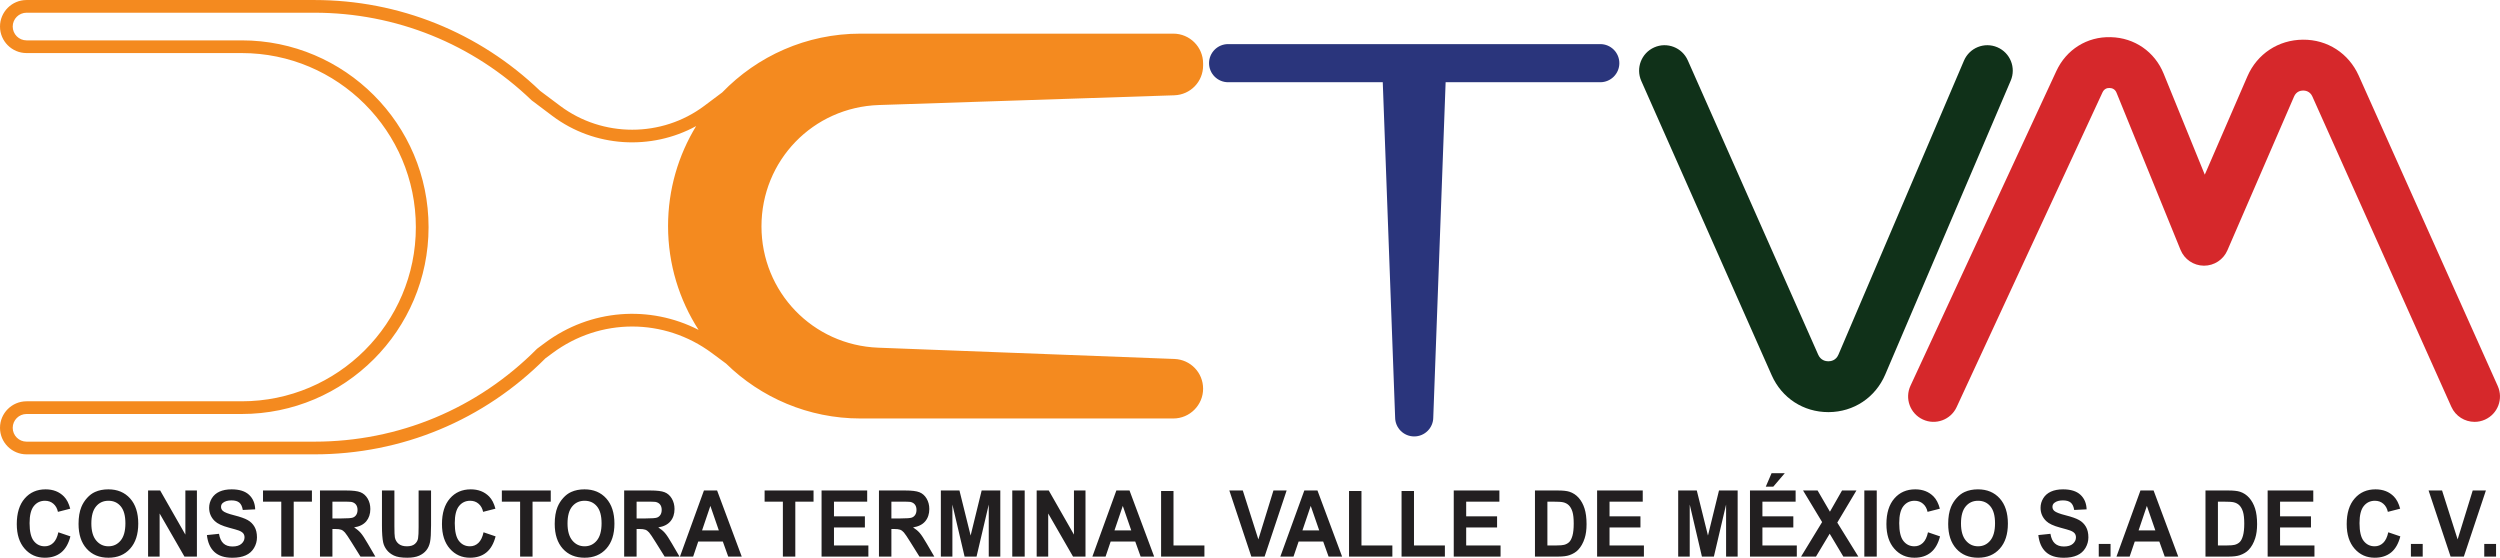 <?xml version="1.0" encoding="UTF-8"?>
<svg xmlns="http://www.w3.org/2000/svg" xmlns:xlink="http://www.w3.org/1999/xlink" width="557.59pt" height="124.4pt" viewBox="0 0 557.59 124.4" version="1.1">
<defs>
<clipPath id="clip1">
  <path d="M 425 8 L 557.59 8 L 557.59 95 L 425 95 Z M 425 8 "/>
</clipPath>
<clipPath id="clip2">
  <path d="M 3 105 L 557 105 L 557 124.398 L 3 124.398 Z M 3 105 "/>
</clipPath>
</defs>
<g id="surface1">
<path style=" stroke:none;fill-rule:nonzero;fill:rgb(95.699%,54.099%,12.199%);fill-opacity:1;" d="M 121.57 76.449 L 119.879 77.707 L 119.719 77.844 C 106.492 91.168 88.883 98.504 70.133 98.504 L 5.918 98.504 C 4.219 98.504 2.836 97.121 2.836 95.422 C 2.836 93.719 4.219 92.336 5.918 92.336 L 53.918 92.336 C 76.895 92.336 95.586 73.645 95.586 50.672 C 95.586 27.695 76.895 9.004 53.918 9.004 L 5.918 9.004 C 4.219 9.004 2.836 7.617 2.836 5.922 C 2.836 4.219 4.219 2.836 5.918 2.836 L 70.133 2.836 C 88.273 2.836 105.473 9.773 118.57 22.371 L 123.242 25.887 C 132.578 32.879 145.219 33.613 155.266 28.117 C 151.293 34.621 149 42.258 149 50.422 C 149 58.945 151.508 66.891 155.812 73.578 C 144.895 67.98 131.715 68.934 121.57 76.449 M 196.02 23.426 L 261.914 21.254 C 265.516 21.133 268.336 18.219 268.336 14.617 L 268.336 14.141 C 268.336 10.48 265.355 7.504 261.695 7.504 L 191.918 7.504 C 179.824 7.504 168.895 12.535 161.086 20.609 L 157.07 23.617 C 147.613 30.703 134.398 30.703 124.941 23.617 L 120.473 20.27 C 106.852 7.199 88.98 0.004 70.133 0.004 L 5.918 0.004 C 2.656 0.004 0 2.656 0 5.922 C 0 9.184 2.656 11.836 5.918 11.836 L 53.918 11.836 C 75.328 11.836 92.75 29.258 92.75 50.672 C 92.75 72.082 75.328 89.504 53.918 89.504 L 5.918 89.504 C 2.656 89.504 0 92.156 0 95.422 C 0 98.684 2.656 101.336 5.918 101.336 L 70.133 101.336 C 89.609 101.336 107.902 93.73 121.652 79.918 L 123.262 78.727 C 133.875 70.859 148.137 70.859 158.754 78.727 L 161.938 81.09 C 169.68 88.656 180.262 93.336 191.918 93.336 L 261.695 93.336 C 265.355 93.336 268.336 90.359 268.336 86.699 C 268.336 83.113 265.531 80.199 261.945 80.062 L 195.883 77.547 C 181.277 76.992 169.836 65.105 169.836 50.488 C 169.836 35.801 181.336 23.91 196.02 23.426 "/>
<path style=" stroke:none;fill-rule:nonzero;fill:rgb(16.499%,20.799%,48.599%);fill-opacity:1;" d="M 356.918 9.836 L 273.918 9.836 C 271.57 9.836 269.664 11.738 269.664 14.086 C 269.664 16.434 271.57 18.34 273.918 18.34 L 308.406 18.34 L 311.164 93.086 C 311.164 95.434 313.066 97.34 315.418 97.34 C 317.766 97.34 319.672 95.434 319.672 93.086 L 322.426 18.34 L 356.918 18.34 C 359.266 18.34 361.172 16.434 361.172 14.086 C 361.172 11.738 359.266 9.836 356.918 9.836 "/>
<path style=" stroke:none;fill-rule:nonzero;fill:rgb(6.299%,19.199%,9.799%);fill-opacity:1;" d="M 407.773 91.918 C 402.234 91.918 397.41 88.781 395.16 83.711 L 366.066 18.051 C 364.797 15.188 366.09 11.84 368.953 10.57 C 371.816 9.301 375.164 10.594 376.434 13.457 L 405.527 79.117 C 406.098 80.398 407.223 80.582 407.797 80.582 C 408.398 80.578 409.492 80.379 410.043 79.086 L 438.035 13.527 C 439.266 10.648 442.594 9.312 445.477 10.539 C 448.355 11.77 449.695 15.102 448.465 17.98 L 420.473 83.539 C 418.281 88.668 413.453 91.883 407.875 91.918 "/>
<g clip-path="url(#clip1)" clip-rule="nonzero">
<path style=" stroke:none;fill-rule:nonzero;fill:rgb(83.899%,15.7%,16.899%);fill-opacity:1;" d="M 551.922 94.09 C 549.754 94.09 547.688 92.844 546.742 90.738 L 515.734 21.508 C 515.219 20.355 514.188 20.191 513.688 20.191 C 513.145 20.195 512.16 20.375 511.656 21.535 L 496.785 55.844 C 495.887 57.914 493.844 59.258 491.586 59.258 C 491.562 59.258 491.543 59.258 491.52 59.258 C 489.238 59.23 487.195 57.84 486.336 55.727 L 472.066 20.691 C 471.719 19.832 471.031 19.637 470.52 19.625 C 469.992 19.602 469.316 19.777 468.926 20.617 L 436.395 90.805 C 435.078 93.645 431.703 94.879 428.867 93.562 C 426.023 92.246 424.789 88.879 426.105 86.035 L 458.637 15.852 C 460.855 11.062 465.48 8.129 470.789 8.289 C 476.062 8.414 480.578 11.527 482.566 16.414 L 491.746 38.957 L 501.254 17.023 C 503.426 12.016 508.164 8.887 513.621 8.852 C 519.105 8.797 523.852 11.895 526.082 16.875 L 557.09 86.102 C 558.371 88.961 557.094 92.316 554.234 93.594 C 553.48 93.93 552.695 94.09 551.922 94.09 "/>
</g>
<g clip-path="url(#clip2)" clip-rule="nonzero">
<path style=" stroke:none;fill-rule:nonzero;fill:rgb(13.3%,12.199%,12.5%);fill-opacity:1;" d="M 554.078 121.312 L 556.711 121.312 L 556.711 124.137 L 554.078 124.137 Z M 546.57 124.137 L 541.66 109.395 L 544.668 109.395 L 548.141 120.305 L 551.504 109.395 L 554.445 109.395 L 549.527 124.137 Z M 537.719 121.312 L 540.352 121.312 L 540.352 124.137 L 537.719 124.137 Z M 532.672 118.719 L 535.359 119.633 C 534.945 121.242 534.262 122.438 533.305 123.219 C 532.344 124 531.129 124.391 529.656 124.391 C 527.832 124.391 526.336 123.723 525.16 122.383 C 523.984 121.043 523.398 119.215 523.398 116.895 C 523.398 114.441 523.988 112.535 525.172 111.18 C 526.348 109.82 527.902 109.141 529.824 109.141 C 531.504 109.141 532.867 109.672 533.918 110.738 C 534.539 111.371 535.008 112.277 535.32 113.457 L 532.578 114.16 C 532.414 113.395 532.074 112.793 531.562 112.352 C 531.047 111.906 530.422 111.688 529.684 111.688 C 528.664 111.688 527.84 112.078 527.207 112.863 C 526.574 113.648 526.258 114.918 526.258 116.676 C 526.258 118.539 526.566 119.867 527.191 120.656 C 527.816 121.449 528.629 121.844 529.629 121.844 C 530.363 121.844 530.996 121.594 531.527 121.09 C 532.059 120.586 532.441 119.797 532.672 118.719 M 505.766 124.137 L 505.766 109.395 L 515.945 109.395 L 515.945 111.887 L 508.535 111.887 L 508.535 115.156 L 515.43 115.156 L 515.43 117.641 L 508.535 117.641 L 508.535 121.652 L 516.207 121.652 L 516.207 124.137 Z M 494.676 111.887 L 494.676 121.652 L 496.746 121.652 C 497.52 121.652 498.078 121.605 498.422 121.512 C 498.871 121.391 499.246 121.188 499.543 120.898 C 499.84 120.609 500.078 120.137 500.266 119.477 C 500.453 118.816 500.551 117.914 500.551 116.773 C 500.551 115.637 500.453 114.762 500.266 114.148 C 500.078 113.539 499.816 113.062 499.48 112.723 C 499.145 112.379 498.715 112.148 498.199 112.027 C 497.809 111.934 497.051 111.887 495.922 111.887 Z M 491.902 109.395 L 496.973 109.395 C 498.113 109.395 498.984 109.484 499.586 109.672 C 500.391 109.93 501.078 110.383 501.652 111.031 C 502.227 111.684 502.664 112.48 502.965 113.422 C 503.266 114.363 503.414 115.523 503.414 116.906 C 503.414 118.121 503.273 119.168 502.992 120.043 C 502.648 121.117 502.16 121.984 501.523 122.648 C 501.043 123.152 500.391 123.543 499.574 123.828 C 498.965 124.035 498.145 124.137 497.121 124.137 L 491.902 124.137 Z M 480.723 118.305 L 478.828 112.832 L 476.977 118.305 Z M 485.824 124.137 L 482.809 124.137 L 481.609 120.789 L 476.125 120.789 L 474.988 124.137 L 472.051 124.137 L 477.398 109.395 L 480.328 109.395 Z M 468.098 121.312 L 470.73 121.312 L 470.73 124.137 L 468.098 124.137 Z M 454.621 119.34 L 457.32 119.059 C 457.48 120.031 457.809 120.746 458.305 121.199 C 458.805 121.656 459.473 121.887 460.316 121.887 C 461.211 121.887 461.883 121.684 462.336 121.277 C 462.785 120.871 463.012 120.398 463.012 119.852 C 463.012 119.504 462.918 119.207 462.727 118.961 C 462.535 118.719 462.203 118.504 461.73 118.324 C 461.406 118.203 460.664 117.988 459.512 117.68 C 458.023 117.285 456.98 116.801 456.383 116.223 C 455.539 115.41 455.117 114.422 455.117 113.254 C 455.117 112.504 455.316 111.801 455.715 111.148 C 456.109 110.492 456.68 109.996 457.426 109.652 C 458.172 109.312 459.074 109.141 460.129 109.141 C 461.852 109.141 463.148 109.547 464.02 110.359 C 464.891 111.168 465.348 112.254 465.391 113.605 L 462.617 113.738 C 462.5 112.98 462.246 112.438 461.855 112.105 C 461.465 111.773 460.883 111.605 460.102 111.605 C 459.297 111.605 458.664 111.781 458.211 112.141 C 457.914 112.367 457.77 112.672 457.77 113.055 C 457.77 113.402 457.906 113.703 458.18 113.949 C 458.531 114.266 459.379 114.594 460.727 114.934 C 462.074 115.277 463.074 115.629 463.719 115.996 C 464.367 116.359 464.871 116.859 465.238 117.492 C 465.602 118.129 465.785 118.91 465.785 119.844 C 465.785 120.688 465.566 121.48 465.129 122.219 C 464.691 122.953 464.074 123.504 463.273 123.859 C 462.477 124.219 461.48 124.398 460.289 124.398 C 458.551 124.398 457.219 123.969 456.289 123.105 C 455.359 122.246 454.805 120.988 454.621 119.34 M 437.371 116.754 C 437.371 118.426 437.73 119.691 438.445 120.551 C 439.164 121.414 440.078 121.844 441.184 121.844 C 442.285 121.844 443.195 121.418 443.902 120.562 C 444.609 119.707 444.965 118.426 444.965 116.715 C 444.965 115.023 444.621 113.766 443.93 112.934 C 443.242 112.102 442.324 111.688 441.184 111.688 C 440.039 111.688 439.117 112.105 438.422 112.949 C 437.719 113.789 437.371 115.059 437.371 116.754 M 434.516 116.855 C 434.516 115.355 434.723 114.094 435.141 113.074 C 435.453 112.324 435.879 111.648 436.422 111.055 C 436.961 110.457 437.551 110.012 438.195 109.727 C 439.051 109.336 440.035 109.141 441.152 109.141 C 443.176 109.141 444.797 109.816 446.012 111.164 C 447.223 112.512 447.832 114.387 447.832 116.785 C 447.832 119.168 447.227 121.027 446.023 122.371 C 444.82 123.719 443.207 124.391 441.191 124.391 C 439.148 124.391 437.527 123.723 436.32 122.383 C 435.117 121.043 434.516 119.203 434.516 116.855 M 430.012 118.719 L 432.699 119.633 C 432.285 121.242 431.602 122.438 430.641 123.219 C 429.684 124 428.469 124.391 426.992 124.391 C 425.172 124.391 423.672 123.723 422.5 122.383 C 421.324 121.043 420.738 119.215 420.738 116.895 C 420.738 114.441 421.328 112.535 422.508 111.18 C 423.688 109.82 425.238 109.141 427.164 109.141 C 428.844 109.141 430.207 109.672 431.258 110.738 C 431.879 111.371 432.348 112.277 432.66 113.457 L 429.914 114.16 C 429.754 113.395 429.414 112.793 428.898 112.352 C 428.387 111.906 427.758 111.688 427.023 111.688 C 426.004 111.688 425.18 112.078 424.547 112.863 C 423.91 113.648 423.594 114.918 423.594 116.676 C 423.594 118.539 423.906 119.867 424.531 120.656 C 425.156 121.449 425.969 121.844 426.969 121.844 C 427.703 121.844 428.336 121.594 428.867 121.09 C 429.398 120.586 429.777 119.797 430.012 118.719 M 415.812 109.395 L 418.582 109.395 L 418.582 124.137 L 415.812 124.137 Z M 401.707 124.137 L 406.398 116.441 L 402.148 109.395 L 405.387 109.395 L 408.141 114.129 L 410.84 109.395 L 414.051 109.395 L 409.781 116.555 L 414.473 124.137 L 411.129 124.137 L 408.086 119.039 L 405.031 124.137 Z M 393.832 108.547 L 395.125 105.539 L 398.074 105.539 L 395.5 108.547 Z M 390.309 124.137 L 390.309 109.395 L 400.488 109.395 L 400.488 111.887 L 393.082 111.887 L 393.082 115.156 L 399.977 115.156 L 399.977 117.641 L 393.082 117.641 L 393.082 121.652 L 400.754 121.652 L 400.754 124.137 Z M 374.297 124.137 L 374.297 109.395 L 378.445 109.395 L 380.938 119.449 L 383.398 109.395 L 387.559 109.395 L 387.559 124.137 L 384.98 124.137 L 384.98 112.531 L 382.258 124.137 L 379.59 124.137 L 376.871 112.531 L 376.871 124.137 Z M 356.211 124.137 L 356.211 109.395 L 366.391 109.395 L 366.391 111.887 L 358.984 111.887 L 358.984 115.156 L 365.879 115.156 L 365.879 117.641 L 358.984 117.641 L 358.984 121.652 L 366.652 121.652 L 366.652 124.137 Z M 345.125 111.887 L 345.125 121.652 L 347.191 121.652 C 347.969 121.652 348.527 121.605 348.871 121.512 C 349.32 121.391 349.691 121.188 349.988 120.898 C 350.285 120.609 350.527 120.137 350.715 119.477 C 350.902 118.816 350.996 117.914 350.996 116.773 C 350.996 115.637 350.902 114.762 350.715 114.148 C 350.527 113.539 350.266 113.062 349.93 112.723 C 349.59 112.379 349.164 112.148 348.645 112.027 C 348.258 111.934 347.5 111.887 346.367 111.887 Z M 342.352 109.395 L 347.418 109.395 C 348.559 109.395 349.43 109.484 350.031 109.672 C 350.836 109.93 351.527 110.383 352.102 111.031 C 352.676 111.684 353.113 112.48 353.41 113.422 C 353.711 114.363 353.859 115.523 353.859 116.906 C 353.859 118.121 353.723 119.168 353.441 120.043 C 353.098 121.117 352.605 121.984 351.969 122.648 C 351.488 123.152 350.84 123.543 350.02 123.828 C 349.41 124.035 348.594 124.137 347.566 124.137 L 342.352 124.137 Z M 324.238 124.137 L 324.238 109.395 L 334.418 109.395 L 334.418 111.887 L 327.012 111.887 L 327.012 115.156 L 333.902 115.156 L 333.902 117.641 L 327.012 117.641 L 327.012 121.652 L 334.68 121.652 L 334.68 124.137 Z M 312.598 124.137 L 312.598 109.516 L 315.371 109.516 L 315.371 121.652 L 322.262 121.652 L 322.262 124.137 Z M 300.883 124.137 L 300.883 109.516 L 303.656 109.516 L 303.656 121.652 L 310.547 121.652 L 310.547 124.137 Z M 294.234 118.305 L 292.34 112.832 L 290.488 118.305 Z M 299.336 124.137 L 296.32 124.137 L 295.121 120.789 L 289.637 120.789 L 288.5 124.137 L 285.562 124.137 L 290.91 109.395 L 293.84 109.395 Z M 279.09 124.137 L 274.184 109.395 L 277.188 109.395 L 280.66 120.305 L 284.023 109.395 L 286.965 109.395 L 282.051 124.137 Z M 258.965 124.137 L 258.965 109.516 L 261.734 109.516 L 261.734 121.652 L 268.629 121.652 L 268.629 124.137 Z M 252.312 118.305 L 250.422 112.832 L 248.566 118.305 Z M 257.418 124.137 L 254.402 124.137 L 253.203 120.789 L 247.715 120.789 L 246.582 124.137 L 243.641 124.137 L 248.988 109.395 L 251.922 109.395 Z M 231.215 124.137 L 231.215 109.395 L 233.91 109.395 L 239.531 119.238 L 239.531 109.395 L 242.105 109.395 L 242.105 124.137 L 239.324 124.137 L 233.789 114.523 L 233.789 124.137 Z M 225.773 109.395 L 228.543 109.395 L 228.543 124.137 L 225.773 124.137 Z M 209.844 124.137 L 209.844 109.395 L 213.992 109.395 L 216.484 119.449 L 218.945 109.395 L 223.105 109.395 L 223.105 124.137 L 220.527 124.137 L 220.527 112.531 L 217.805 124.137 L 215.137 124.137 L 212.418 112.531 L 212.418 124.137 Z M 198.812 115.629 L 200.863 115.629 C 202.191 115.629 203.023 115.566 203.352 115.445 C 203.684 115.328 203.941 115.117 204.129 114.824 C 204.316 114.527 204.41 114.16 204.41 113.719 C 204.41 113.223 204.289 112.82 204.039 112.516 C 203.797 112.211 203.445 112.02 202.996 111.938 C 202.773 111.902 202.098 111.887 200.973 111.887 L 198.812 111.887 Z M 196.039 124.137 L 196.039 109.395 L 201.871 109.395 C 203.34 109.395 204.406 109.523 205.07 109.789 C 205.738 110.055 206.27 110.527 206.668 111.203 C 207.066 111.883 207.27 112.656 207.27 113.527 C 207.27 114.633 206.965 115.547 206.359 116.27 C 205.754 116.988 204.848 117.441 203.645 117.629 C 204.242 118.008 204.738 118.418 205.129 118.867 C 205.52 119.316 206.043 120.113 206.707 121.262 L 208.383 124.137 L 205.066 124.137 L 203.062 120.93 C 202.352 119.781 201.863 119.062 201.602 118.762 C 201.34 118.465 201.062 118.258 200.77 118.148 C 200.477 118.039 200.012 117.98 199.371 117.98 L 198.812 117.98 L 198.812 124.137 Z M 183.238 124.137 L 183.238 109.395 L 193.414 109.395 L 193.414 111.887 L 186.008 111.887 L 186.008 115.156 L 192.902 115.156 L 192.902 117.641 L 186.008 117.641 L 186.008 121.652 L 193.68 121.652 L 193.68 124.137 Z M 174.609 124.137 L 174.609 111.887 L 170.535 111.887 L 170.535 109.395 L 181.449 109.395 L 181.449 111.887 L 177.383 111.887 L 177.383 124.137 Z M 160.328 118.305 L 158.438 112.832 L 156.582 118.305 Z M 165.434 124.137 L 162.418 124.137 L 161.219 120.789 L 155.73 120.789 L 154.598 124.137 L 151.656 124.137 L 157.004 109.395 L 159.938 109.395 Z M 141.984 115.629 L 144.035 115.629 C 145.363 115.629 146.195 115.566 146.523 115.445 C 146.855 115.328 147.113 115.117 147.301 114.824 C 147.488 114.527 147.582 114.16 147.582 113.719 C 147.582 113.223 147.461 112.82 147.215 112.516 C 146.969 112.211 146.617 112.02 146.168 111.938 C 145.945 111.902 145.27 111.887 144.145 111.887 L 141.984 111.887 Z M 139.211 124.137 L 139.211 109.395 L 145.047 109.395 C 146.512 109.395 147.578 109.523 148.242 109.789 C 148.91 110.055 149.441 110.527 149.84 111.203 C 150.238 111.883 150.441 112.656 150.441 113.527 C 150.441 114.633 150.137 115.547 149.531 116.27 C 148.926 116.988 148.02 117.441 146.816 117.629 C 147.414 118.008 147.91 118.418 148.301 118.867 C 148.691 119.316 149.215 120.113 149.879 121.262 L 151.555 124.137 L 148.238 124.137 L 146.234 120.93 C 145.523 119.781 145.035 119.062 144.773 118.762 C 144.512 118.465 144.234 118.258 143.941 118.148 C 143.648 118.039 143.18 117.98 142.547 117.98 L 141.984 117.98 L 141.984 124.137 Z M 126.578 116.754 C 126.578 118.426 126.938 119.691 127.652 120.551 C 128.371 121.414 129.285 121.844 130.387 121.844 C 131.492 121.844 132.402 121.418 133.109 120.562 C 133.816 119.707 134.172 118.426 134.172 116.715 C 134.172 115.023 133.828 113.766 133.137 112.934 C 132.445 112.102 131.531 111.688 130.387 111.688 C 129.246 111.688 128.324 112.105 127.625 112.949 C 126.926 113.789 126.578 115.059 126.578 116.754 M 123.723 116.855 C 123.723 115.355 123.93 114.094 124.348 113.074 C 124.66 112.324 125.086 111.648 125.625 111.055 C 126.164 110.457 126.758 110.012 127.402 109.727 C 128.258 109.336 129.242 109.141 130.359 109.141 C 132.383 109.141 134.004 109.816 135.215 111.164 C 136.43 112.512 137.039 114.387 137.039 116.785 C 137.039 119.168 136.434 121.027 135.23 122.371 C 134.023 123.719 132.414 124.391 130.398 124.391 C 128.355 124.391 126.734 123.723 125.527 122.383 C 124.324 121.043 123.723 119.203 123.723 116.855 M 116.004 124.137 L 116.004 111.887 L 111.93 111.887 L 111.93 109.395 L 122.84 109.395 L 122.84 111.887 L 118.777 111.887 L 118.777 124.137 Z M 107.848 118.719 L 110.535 119.633 C 110.121 121.242 109.438 122.438 108.48 123.219 C 107.52 124 106.305 124.391 104.832 124.391 C 103.008 124.391 101.512 123.723 100.336 122.383 C 99.16 121.043 98.574 119.215 98.574 116.895 C 98.574 114.441 99.164 112.535 100.344 111.18 C 101.523 109.82 103.074 109.141 105 109.141 C 106.68 109.141 108.043 109.672 109.094 110.738 C 109.719 111.371 110.184 112.277 110.496 113.457 L 107.754 114.16 C 107.59 113.395 107.254 112.793 106.738 112.352 C 106.223 111.906 105.598 111.688 104.859 111.688 C 103.844 111.688 103.016 112.078 102.383 112.863 C 101.746 113.648 101.43 114.918 101.43 116.676 C 101.43 118.539 101.742 119.867 102.367 120.656 C 102.992 121.449 103.805 121.844 104.805 121.844 C 105.539 121.844 106.176 121.594 106.703 121.09 C 107.234 120.586 107.617 119.797 107.848 118.719 M 85.191 109.395 L 87.965 109.395 L 87.965 117.379 C 87.965 118.648 88 119.469 88.066 119.844 C 88.184 120.445 88.469 120.93 88.914 121.297 C 89.363 121.664 89.973 121.844 90.746 121.844 C 91.531 121.844 92.125 121.672 92.523 121.324 C 92.926 120.98 93.164 120.559 93.246 120.055 C 93.328 119.551 93.367 118.719 93.367 117.551 L 93.367 109.395 L 96.141 109.395 L 96.141 117.137 C 96.141 118.906 96.066 120.156 95.914 120.891 C 95.766 121.621 95.488 122.234 95.086 122.738 C 94.684 123.242 94.145 123.645 93.473 123.941 C 92.797 124.238 91.918 124.391 90.828 124.391 C 89.52 124.391 88.523 124.227 87.848 123.902 C 87.168 123.578 86.637 123.152 86.242 122.633 C 85.848 122.113 85.59 121.57 85.465 121 C 85.281 120.152 85.191 118.906 85.191 117.258 Z M 74.141 115.629 L 76.191 115.629 C 77.523 115.629 78.352 115.566 78.684 115.445 C 79.016 115.328 79.273 115.117 79.461 114.824 C 79.648 114.527 79.742 114.16 79.742 113.719 C 79.742 113.223 79.617 112.82 79.371 112.516 C 79.125 112.211 78.777 112.02 78.328 111.938 C 78.102 111.902 77.43 111.887 76.305 111.887 L 74.141 111.887 Z M 71.367 124.137 L 71.367 109.395 L 77.203 109.395 C 78.672 109.395 79.738 109.523 80.402 109.789 C 81.066 110.055 81.598 110.527 82 111.203 C 82.398 111.883 82.598 112.656 82.598 113.527 C 82.598 114.633 82.293 115.547 81.691 116.27 C 81.082 116.988 80.18 117.441 78.973 117.629 C 79.574 118.008 80.066 118.418 80.457 118.867 C 80.848 119.316 81.375 120.113 82.035 121.262 L 83.715 124.137 L 80.398 124.137 L 78.395 120.93 C 77.68 119.781 77.195 119.062 76.93 118.762 C 76.668 118.465 76.391 118.258 76.098 118.148 C 75.805 118.039 75.34 117.98 74.703 117.98 L 74.141 117.98 L 74.141 124.137 Z M 62.734 124.137 L 62.734 111.887 L 58.66 111.887 L 58.66 109.395 L 69.57 109.395 L 69.57 111.887 L 65.508 111.887 L 65.508 124.137 Z M 46.148 119.34 L 48.844 119.059 C 49.008 120.031 49.34 120.746 49.832 121.199 C 50.328 121.656 51 121.887 51.844 121.887 C 52.734 121.887 53.41 121.684 53.859 121.277 C 54.312 120.871 54.539 120.398 54.539 119.852 C 54.539 119.504 54.445 119.207 54.254 118.961 C 54.062 118.719 53.73 118.504 53.258 118.324 C 52.93 118.203 52.191 117.988 51.035 117.68 C 49.551 117.285 48.508 116.801 47.91 116.223 C 47.066 115.41 46.645 114.422 46.645 113.254 C 46.645 112.504 46.844 111.801 47.238 111.148 C 47.637 110.492 48.207 109.996 48.953 109.652 C 49.699 109.312 50.598 109.141 51.656 109.141 C 53.379 109.141 54.676 109.547 55.547 110.359 C 56.418 111.168 56.875 112.254 56.918 113.605 L 54.148 113.738 C 54.027 112.98 53.773 112.438 53.383 112.105 C 52.992 111.773 52.406 111.605 51.629 111.605 C 50.82 111.605 50.191 111.781 49.734 112.141 C 49.441 112.367 49.297 112.672 49.297 113.055 C 49.297 113.402 49.434 113.703 49.707 113.949 C 50.055 114.266 50.906 114.594 52.254 114.934 C 53.602 115.277 54.602 115.629 55.246 115.996 C 55.895 116.359 56.398 116.859 56.766 117.492 C 57.129 118.129 57.312 118.91 57.312 119.844 C 57.312 120.688 57.094 121.48 56.656 122.219 C 56.219 122.953 55.602 123.504 54.801 123.859 C 54.004 124.219 53.008 124.398 51.816 124.398 C 50.078 124.398 48.746 123.969 47.816 123.105 C 46.887 122.246 46.328 120.988 46.148 119.34 M 33.027 124.137 L 33.027 109.395 L 35.723 109.395 L 41.344 119.238 L 41.344 109.395 L 43.918 109.395 L 43.918 124.137 L 41.137 124.137 L 35.602 114.523 L 35.602 124.137 Z M 20.375 116.754 C 20.375 118.426 20.734 119.691 21.453 120.551 C 22.172 121.414 23.082 121.844 24.188 121.844 C 25.293 121.844 26.199 121.418 26.906 120.562 C 27.617 119.707 27.969 118.426 27.969 116.715 C 27.969 115.023 27.625 113.766 26.934 112.934 C 26.246 112.102 25.328 111.688 24.188 111.688 C 23.043 111.688 22.125 112.105 21.426 112.949 C 20.723 113.789 20.375 115.059 20.375 116.754 M 17.52 116.855 C 17.52 115.355 17.727 114.094 18.148 113.074 C 18.457 112.324 18.887 111.648 19.426 111.055 C 19.965 110.457 20.555 110.012 21.199 109.727 C 22.055 109.336 23.043 109.141 24.16 109.141 C 26.18 109.141 27.801 109.816 29.016 111.164 C 30.227 112.512 30.836 114.387 30.836 116.785 C 30.836 119.168 30.234 121.027 29.027 122.371 C 27.824 123.719 26.215 124.391 24.195 124.391 C 22.156 124.391 20.531 123.723 19.328 122.383 C 18.121 121.043 17.52 119.203 17.52 116.855 M 13.016 118.719 L 15.703 119.633 C 15.289 121.242 14.605 122.438 13.648 123.219 C 12.688 124 11.473 124.391 10 124.391 C 8.176 124.391 6.676 123.723 5.504 122.383 C 4.328 121.043 3.742 119.215 3.742 116.895 C 3.742 114.441 4.332 112.535 5.512 111.18 C 6.691 109.82 8.242 109.141 10.168 109.141 C 11.848 109.141 13.211 109.672 14.262 110.738 C 14.887 111.371 15.352 112.277 15.664 113.457 L 12.922 114.16 C 12.758 113.395 12.418 112.793 11.906 112.352 C 11.391 111.906 10.766 111.688 10.027 111.688 C 9.012 111.688 8.184 112.078 7.551 112.863 C 6.914 113.648 6.598 114.918 6.598 116.676 C 6.598 118.539 6.91 119.867 7.535 120.656 C 8.16 121.449 8.973 121.844 9.969 121.844 C 10.707 121.844 11.344 121.594 11.871 121.09 C 12.402 120.586 12.785 119.797 13.016 118.719 "/>
</g>
</g>
</svg>
